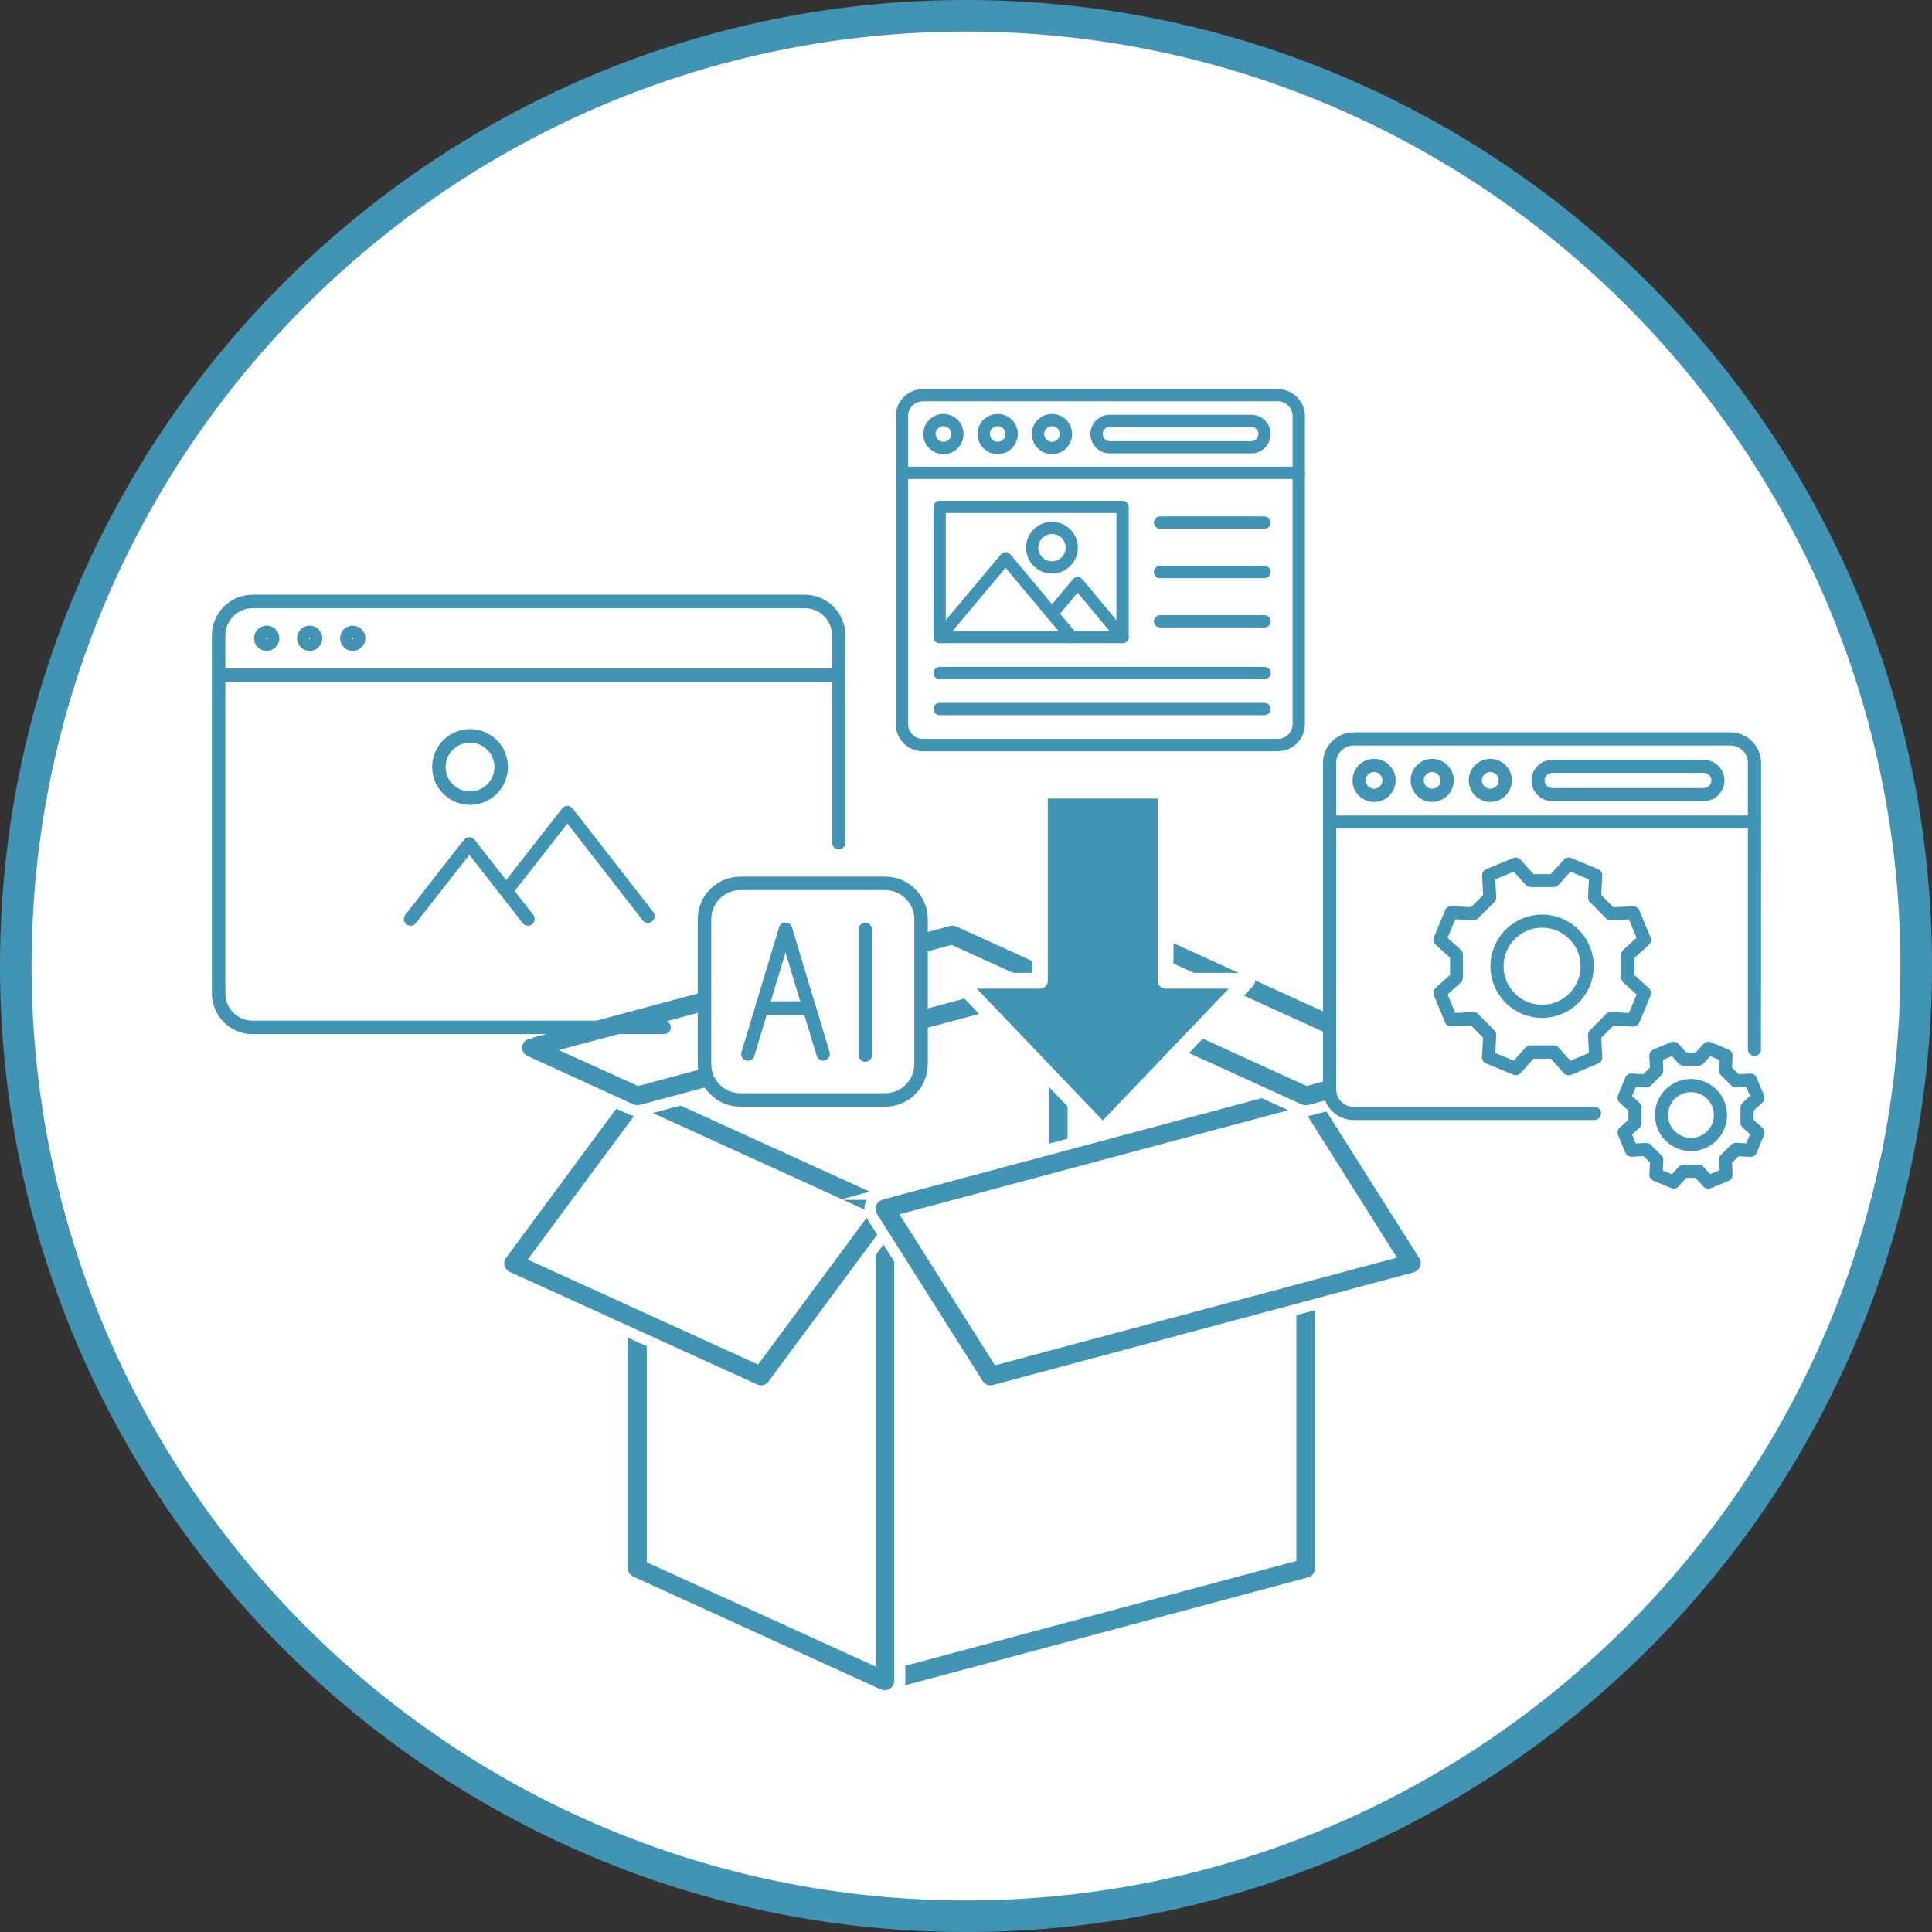 <svg xmlns="http://www.w3.org/2000/svg" id="_レイヤー_2" data-name="レイヤー_2" viewBox="0 0 244.72 244.72"><rect x="0" y="0" width="244.72" height="244.72" fill="#333333" stroke="none"/><defs><style> .cls-1 { fill: #fff; } .cls-2 { fill: #4294b5; } </style></defs><g id="_文字" data-name="文字"><g><g><circle class="cls-1" cx="122.36" cy="122.36" r="120.36"></circle><path class="cls-2" d="M122.36,244.72C54.89,244.72,0,189.83,0,122.36S54.89,0,122.36,0s122.36,54.89,122.36,122.36-54.89,122.36-122.36,122.36ZM122.36,4C57.1,4,4,57.1,4,122.36s53.1,118.36,118.36,118.36,118.36-53.1,118.36-118.36S187.62,4,122.36,4Z"></path></g><g><g><g><path class="cls-2" d="M167.27,163.62v35.02c0,.91-.64,1.68-1.49,1.86l-53.21,14.25c-1.01.27-2.02-.32-2.29-1.33-.05-.16-.08-.32-.08-.48v-59.84c0-1.04.85-1.89,1.89-1.89.72,0,1.33.43,1.65,1.01l12.6,19.92,38.59-10.33c.99-.27,2.02.32,2.29,1.33.03.16.05.32.05.48h0ZM163.52,197.2v-31.13l-37.55,10.04h0c-.77.21-1.62-.08-2.08-.8l-9.93-15.74v50.92l49.56-13.29Z"></path><path class="cls-1" d="M112.07,215.51c-1.14,0-2.16-.75-2.46-1.91-.06-.19-.1-.42-.1-.66v-59.84c0-1.43,1.16-2.59,2.59-2.59.93,0,1.8.53,2.26,1.37l12.3,19.45,38.09-10.2c.66-.18,1.35-.09,1.95.26.6.34,1.02.9,1.2,1.57.05.26.08.46.08.66v35.02c0,1.22-.86,2.29-2.04,2.54l-53.18,14.24c-.23.06-.46.09-.68.09ZM112.09,151.9c-.66,0-1.2.54-1.2,1.2v59.84c0,.09.01.17.04.26.18.68.82,1.04,1.45.88l53.21-14.25c.58-.13.98-.63.98-1.19v-35.02c0-.12-.02-.24-.04-.37-.07-.24-.26-.5-.53-.65-.27-.16-.59-.2-.89-.12l-39.08,10.47-12.87-20.35c-.24-.44-.64-.69-1.06-.69ZM113.26,211.39v-54.23l11.22,17.77c.28.44.8.64,1.3.5l38.43-10.28v32.57l-50.95,13.66ZM114.65,161.97v47.61l48.17-12.92v-29.69l-36.68,9.81c-1.1.3-2.24-.14-2.85-1.1l-8.65-13.7Z"></path></g><g><path class="cls-2" d="M82.61,170.09v27.35l27.59,12.57v-51.21l-12.3,16.62c-.53.75-1.55.96-2.34.56l-12.94-5.89ZM78.83,198.64v-31.48h.03c0-.27.05-.53.16-.77.43-.93,1.54-1.36,2.48-.93l14.3,6.52,14.7-19.87c.32-.53.91-.91,1.6-.91,1.04,0,1.86.85,1.86,1.89v59.84h0c0,.27-.05.53-.16.77-.45.93-1.55,1.36-2.5.93l-31.19-14.22c-.75-.27-1.28-.96-1.28-1.78h0Z"></path><path class="cls-1" d="M112.06,215.5c-.35,0-.71-.07-1.05-.23l-31.19-14.22c-.99-.35-1.68-1.33-1.68-2.42v-32.17h.12c.03-.12.08-.24.13-.36.29-.63.8-1.1,1.44-1.34.65-.24,1.34-.22,1.96.06l13.79,6.29,14.37-19.41c.43-.72,1.25-1.19,2.16-1.19,1.41,0,2.56,1.16,2.56,2.59v59.84c0,.37-.08.73-.22,1.05-.47.96-1.4,1.51-2.37,1.51ZM79.52,167.85v30.78c0,.51.32.95.82,1.13l31.24,14.24c.59.26,1.29,0,1.59-.6.05-.12.09-.29.09-.47v-59.84c0-.66-.52-1.2-1.17-1.2-.41,0-.79.21-1,.57l-15.07,20.38-14.81-6.76c-.28-.13-.6-.14-.89-.03-.3.11-.53.33-.66.61-.06.14-.1.31-.1.48l-.03.7ZM110.9,211.09l-28.98-13.2v-28.88l13.93,6.33c.54.27,1.17.12,1.49-.33l13.56-18.32v54.4ZM83.31,196.99l26.2,11.94v-48.02l-11.05,14.92c-.71.99-2.09,1.33-3.21.77l-11.94-5.43v25.82Z"></path></g><g><path class="cls-2" d="M134.41,149.05l-21.84,5.86c-.48.13-.96.05-1.39-.16l-31.24-14.22c-.96-.45-1.36-1.54-.93-2.5.24-.51.69-.88,1.22-1.01h0l53.32-14.3c.99-.27,2.02.32,2.29,1.33.05.16.05.32.05.48l.03,22.69c0,.91-.67,1.68-1.52,1.84h0ZM112.25,151.13l19.89-5.35v-18.8l-45.89,12.3,25.99,11.85Z"></path><path class="cls-1" d="M112.09,155.67c-.41,0-.82-.1-1.22-.3l-31.22-14.21c-1.3-.61-1.86-2.11-1.28-3.42.34-.71.95-1.22,1.69-1.4l53.31-14.3c.66-.18,1.35-.09,1.95.26.6.35,1.02.9,1.2,1.57.08.22.08.46.08.66l.03,22.69c0,1.21-.88,2.28-2.06,2.52l-21.81,5.85c-.22.06-.44.09-.66.09ZM134.04,123.34c-.1,0-.2.01-.3.04l-53.32,14.3c-.34.09-.63.32-.78.64-.27.6-.01,1.29.6,1.58l31.23,14.22c.33.16.62.2.91.12l21.9-5.87c.54-.1.95-.6.95-1.15l-.03-22.69c0-.11,0-.21-.02-.26-.09-.35-.29-.6-.56-.76-.18-.11-.38-.16-.59-.16ZM112.19,151.86l-27.98-12.76,48.63-13.04v20.24l-20.65,5.56ZM88.31,139.44l24,10.94,19.14-5.15v-17.36l-43.14,11.57Z"></path></g><g><path class="cls-2" d="M135.93,144.76l23.94-6.42-23.94-10.89v17.31ZM165.89,140.63l-31.27,8.36c-.19.05-.37.11-.59.11-1.04,0-1.89-.85-1.89-1.89v-22.69h.03c0-.27.05-.53.16-.77.43-.93,1.54-1.36,2.48-.93l31.27,14.25c.53.19.99.67,1.15,1.25.27,1.01-.32,2.05-1.33,2.32h0Z"></path><path class="cls-1" d="M134.04,149.8c-1.43,0-2.59-1.16-2.59-2.59v-23.39h.12c.03-.12.08-.25.13-.36.29-.62.79-1.1,1.44-1.34.65-.24,1.34-.22,1.96.06l31.27,14.25c.7.24,1.31.91,1.53,1.7.37,1.39-.45,2.81-1.83,3.17l-31.26,8.36c-.2.06-.46.13-.77.13ZM132.84,125.22v21.99c0,.66.54,1.19,1.2,1.19.12,0,.25-.04.4-.08l31.28-8.37c.63-.17,1.01-.82.84-1.47-.09-.34-.38-.66-.7-.77l-31.32-14.27c-.28-.13-.6-.14-.89-.03-.3.11-.53.33-.66.61-.06.14-.1.31-.1.48l-.03.7ZM135.23,145.67v-19.3l26.69,12.14-26.69,7.16ZM136.62,128.53v15.32l21.19-5.68-21.19-9.64Z"></path></g><g><path class="cls-2" d="M109.22,153.84l-27.88-12.7-13.42,18.14,27.88,12.7,13.42-18.14ZM81.49,137.12l31.29,14.25c.16.05.29.13.43.24.83.61.99,1.78.37,2.61l-15.69,21.2c-.51.69-1.47.96-2.26.59l-31.32-14.25c-.13-.05-.27-.13-.4-.24-.83-.61-1.01-1.78-.37-2.61l15.66-21.2c.53-.69,1.47-.96,2.29-.59h0Z"></path><path class="cls-1" d="M96.4,176.87c-.36,0-.72-.08-1.06-.24l-31.31-14.25c-.17-.07-.36-.18-.55-.33-.54-.4-.9-1.01-.99-1.69-.09-.68.08-1.35.5-1.89l15.65-21.19c.75-.97,2.04-1.3,3.14-.81h0s31.29,14.25,31.29,14.25c.16.05.37.16.57.33,1.11.82,1.34,2.43.5,3.57l-15.69,21.2c-.49.67-1.26,1.04-2.05,1.04ZM80.72,137.65c-.37,0-.73.17-.96.48l-15.65,21.19c-.2.25-.28.56-.24.86.04.31.21.59.46.78.1.08.17.12.24.15l31.35,14.26c.49.23,1.1.07,1.41-.36l15.69-21.2c.39-.52.28-1.26-.23-1.64-.1-.08-.16-.12-.23-.14l-31.36-14.27c-.16-.07-.32-.11-.49-.11ZM96.02,172.84l-29.18-13.29,14.27-19.28,29.18,13.29-14.27,19.28ZM68.98,159l26.59,12.11,12.58-16.99-26.59-12.11-12.58,16.99Z"></path></g><g><path class="cls-2" d="M111.59,151.28l53.34-14.28c.85-.24,1.7.16,2.1.91l13.34,21.09c.56.88.29,2.05-.59,2.58-.16.11-.32.19-.51.24h0l-53.32,14.27c-.85.24-1.73-.16-2.13-.91l-13.34-21.09c-.56-.88-.29-2.05.59-2.58.16-.11.35-.19.53-.24h-.03ZM164.56,140.98l-49.54,13.26,11.32,17.9,49.51-13.26-11.29-17.9Z"></path><path class="cls-1" d="M125.47,176.87c-.92,0-1.8-.5-2.25-1.34l-13.32-21.05c-.37-.59-.49-1.29-.33-1.96.04-.19.11-.37.19-.54h-3.44l5.08-1.37,53.34-14.27c1.13-.32,2.33.19,2.9,1.25l13.32,21.05c.37.59.49,1.29.33,1.97-.16.67-.56,1.23-1.15,1.58-.2.13-.43.24-.67.31l-53.33,14.28c-.22.06-.45.09-.67.09ZM112.21,151.84l-.41.12c-.13.04-.25.09-.34.15-.29.17-.47.43-.54.73-.07.31-.02.63.15.9l13.34,21.09c.28.52.84.75,1.35.61l53.33-14.28c.09-.03.19-.07.3-.15.29-.17.47-.43.54-.73.07-.31.02-.63-.15-.9l-13.34-21.09c-.28-.52-.81-.75-1.33-.61l-52.91,14.16ZM126.03,172.94l-12.1-19.13,50.95-13.64,12.07,19.13-50.92,13.64ZM116.12,154.67l10.54,16.66,48.1-12.89-10.51-16.66-48.13,12.89Z"></path></g><g><path class="cls-2" d="M66.84,130.88l53.32-14.27c.48-.13.96-.05,1.36.16l13.29,6.05c.96.43,1.36,1.54.93,2.48-.24.53-.69.91-1.22,1.04h0l-53.32,14.3c-.48.11-.96.05-1.36-.16l-13.29-6.07c-.96-.43-1.36-1.52-.93-2.48.24-.53.69-.88,1.23-1.01v-.03ZM120.48,120.42l-47.64,12.76,8.04,3.65,47.62-12.76-8.02-3.65Z"></path><path class="cls-1" d="M80.72,141.38c-.43,0-.85-.1-1.21-.29l-13.25-6.05c-1.3-.58-1.87-2.07-1.28-3.39.24-.53.65-.96,1.17-1.21v-.05l.52-.16,53.32-14.27c.61-.17,1.28-.09,1.87.22l13.25,6.03c.62.28,1.1.78,1.34,1.42.25.65.22,1.35-.07,1.98-.32.72-.94,1.24-1.69,1.42l-53.31,14.3c-.22.05-.44.07-.66.07ZM67.54,131.42v.04l-.53.13c-.35.09-.62.31-.76.62-.27.62-.02,1.29.58,1.55l13.3,6.08c.29.15.6.19.92.11l53.29-14.29c.35-.09.62-.32.77-.65.13-.29.14-.61.03-.91-.11-.29-.33-.52-.61-.65l-13.29-6.05c-.31-.16-.61-.2-.88-.12l-52.81,14.14ZM80.82,137.56l-10.04-4.55,49.76-13.32,10.01,4.55-49.73,13.32ZM74.89,133.34l6.04,2.74,45.5-12.19-6.02-2.74-45.53,12.19Z"></path></g><g><path class="cls-2" d="M133.56,122.71l14.41-3.86c.48-.13.96-.05,1.36.16l31.27,14.25c.93.43,1.36,1.54.93,2.48-.27.53-.72.88-1.22,1.04h0l-14.41,3.86c-.48.11-.96.05-1.38-.16l-31.24-14.25c-.93-.43-1.36-1.54-.93-2.48.24-.53.69-.91,1.22-1.04h0ZM148.29,122.66l-8.71,2.32,25.99,11.85,8.71-2.34-25.99-11.82Z"></path><path class="cls-1" d="M165.4,141.38c-.43,0-.84-.1-1.21-.29l-31.22-14.24c-.62-.28-1.09-.79-1.34-1.44-.24-.65-.22-1.34.06-1.96.32-.71.93-1.23,1.68-1.42l14.4-3.86c.61-.17,1.28-.09,1.87.22l31.23,14.23c1.29.59,1.86,2.12,1.28,3.4-.34.69-.93,1.19-1.65,1.41l-14.44,3.87c-.23.05-.45.08-.66.08ZM148.44,119.48c-.09,0-.19.01-.29.04l-14.42,3.87c-.33.08-.61.32-.76.65-.13.28-.14.6-.03.9.11.3.33.53.61.66l31.24,14.25c.3.15.62.18.95.11l14.38-3.85c.22-.07.57-.26.78-.68.25-.56-.02-1.27-.6-1.53l-31.26-14.25c-.16-.09-.37-.16-.6-.16ZM165.51,137.56l-27.99-12.76,10.83-2.88,27.98,12.73-10.82,2.91ZM141.63,125.15l24,10.94,6.6-1.78-24-10.92-6.59,1.75Z"></path></g></g><g><path class="cls-1" d="M168.29,104.12h53.83v36.54h-49.93c-2.15,0-3.9-1.75-3.9-3.9v-32.64h0Z"></path><path class="cls-2" d="M222.25,104.95h-53.82c-.46,0-.83-.37-.83-.83s.37-.83.83-.83h53.82c.46,0,.83.37.83.83s-.37.83-.83.83Z"></path><path class="cls-2" d="M215.81,101.48h-19.2c-1.45,0-2.62-1.18-2.62-2.62s1.18-2.62,2.62-2.62h19.2c1.45,0,2.62,1.18,2.62,2.62s-1.18,2.62-2.62,2.62ZM196.61,97.9c-.53,0-.96.43-.96.96s.43.96.96.96h19.2c.53,0,.96-.43.96-.96s-.43-.96-.96-.96h-19.2Z"></path><path class="cls-2" d="M201.97,141.87h-30.51c-2.14,0-3.88-1.74-3.88-3.88v-41.35c0-2.14,1.74-3.88,3.88-3.88h47.73c2.14,0,3.88,1.74,3.88,3.88q0,36.34-.02,36.44c-.09.45-.52.74-.98.66-.4-.08-.68-.44-.67-.84,0-.81,0-35.9,0-36.26,0-1.22-.99-2.21-2.21-2.21h-47.73c-1.22,0-2.21.99-2.21,2.21v41.35c0,1.22.99,2.21,2.21,2.21h30.51c.46,0,.83.37.83.83s-.37.83-.83.83Z"></path><path class="cls-2" d="M174.05,101.58c-1.5,0-2.73-1.22-2.73-2.73s1.22-2.73,2.73-2.73,2.73,1.22,2.73,2.73-1.22,2.73-2.73,2.73ZM174.05,97.79c-.59,0-1.06.48-1.06,1.06s.48,1.06,1.06,1.06,1.06-.48,1.06-1.06-.48-1.06-1.06-1.06Z"></path><path class="cls-2" d="M181.41,101.58c-1.5,0-2.73-1.22-2.73-2.73s1.22-2.73,2.73-2.73,2.73,1.22,2.73,2.73-1.22,2.73-2.73,2.73ZM181.41,97.79c-.59,0-1.06.48-1.06,1.06s.48,1.06,1.06,1.06,1.06-.48,1.06-1.06-.48-1.06-1.06-1.06Z"></path><path class="cls-2" d="M188.77,101.58c-1.5,0-2.73-1.22-2.73-2.73s1.22-2.73,2.73-2.73,2.73,1.22,2.73,2.73-1.22,2.73-2.73,2.73ZM188.77,97.79c-.59,0-1.06.48-1.06,1.06s.48,1.06,1.06,1.06,1.06-.48,1.06-1.06-.48-1.06-1.06-1.06Z"></path><g><path class="cls-2" d="M191.97,136.18c-.11,0-.22-.02-.32-.06l-3.42-1.42c-.33-.13-.53-.46-.51-.81l.13-2.46-1.54-1.54-2.46.13c-.36.02-.68-.19-.81-.51l-.22-.54c-.5-1.2-.57-1.38-1.19-2.89-.13-.32-.05-.7.21-.93l1.83-1.66v-2.18l-1.83-1.66c-.26-.24-.35-.61-.21-.94.57-1.38.68-1.65,1.08-2.59.06-.14.13-.31.21-.51l.13-.32c.13-.33.46-.54.81-.51l2.46.13,1.54-1.54-.13-2.46c-.02-.35.19-.68.51-.81l3.42-1.42c.33-.13.7-.05.94.21l1.65,1.83h2.18l1.65-1.83c.24-.26.61-.35.94-.21l3.42,1.42c.32.13.53.46.51.81l-.12,2.46.3.3c.17.17.33.33.49.5.19.19.39.39.62.62l.13.13,2.47-.13c.35-.02.68.19.81.51.59,1.42.69,1.67,1.12,2.7l.3.73c.13.33.05.7-.21.94l-1.83,1.66v2.18l1.83,1.66c.26.24.35.61.21.94l-.26.62c-.47,1.12-.55,1.33-1.16,2.8-.13.33-.46.53-.81.51l-2.47-.13-1.54,1.54.12,2.46c.02.35-.19.68-.51.81l-3.42,1.42c-.33.13-.7.05-.94-.21l-1.65-1.83h-2.18l-1.65,1.83c-.16.18-.39.27-.62.27ZM193.87,132.41h2.92c.24,0,.46.1.62.27l1.51,1.67,2.34-.97-.11-2.25c-.01-.23.08-.46.24-.63l2.06-2.07c.17-.17.39-.26.63-.24l2.25.12c.42-1.01.54-1.29.94-2.26l.03-.08-1.67-1.51c-.17-.16-.27-.38-.27-.62v-2.92c0-.24.1-.46.27-.62l1.67-1.51-.08-.18c-.37-.88-.49-1.19-.89-2.15l-2.25.12c-.24,0-.46-.08-.63-.24l-.39-.39c-.22-.22-.42-.42-.62-.62-.16-.16-.32-.32-.49-.5l-.56-.56c-.17-.17-.25-.39-.24-.63l.11-2.25-2.34-.97-1.51,1.67c-.16.17-.38.27-.62.27h-2.92c-.24,0-.46-.1-.62-.27l-1.51-1.67-2.34.97.12,2.25c.01.24-.08.46-.24.63l-2.07,2.06c-.17.17-.39.26-.63.24l-2.25-.12c-.04.1-.08.19-.11.28-.34.81-.47,1.13-.86,2.06l1.67,1.51c.17.16.27.38.27.62v2.92c0,.24-.1.46-.27.62l-1.67,1.51c.43,1.03.54,1.31.97,2.34l2.25-.12c.24-.01.46.08.63.24l2.07,2.07c.17.17.25.4.24.63l-.12,2.25,2.34.97,1.51-1.67c.16-.17.38-.27.62-.27Z"></path><path class="cls-2" d="M195.33,128.93c-3.61,0-6.54-2.93-6.54-6.54s2.93-6.54,6.54-6.54,6.54,2.93,6.54,6.54-2.93,6.54-6.54,6.54ZM195.33,117.51c-2.69,0-4.88,2.19-4.88,4.88s2.19,4.88,4.88,4.88,4.88-2.19,4.88-4.88-2.19-4.88-4.88-4.88Z"></path></g><g><path class="cls-2" d="M211.99,150.55c-.11,0-.22-.02-.32-.06l-2.24-.93c-.33-.13-.53-.46-.51-.81l.08-1.48-.83-.83-1.48.08c-.35.02-.68-.19-.81-.51l-.93-2.24c-.13-.32-.05-.7.21-.93l1.1-1v-1.17l-1.1-1c-.26-.24-.35-.61-.21-.94.37-.9.45-1.08.7-1.7.04-.09.09-.21.14-.34l.08-.2c.13-.33.46-.53.81-.51l1.48.08.83-.83-.08-1.48c-.02-.35.19-.68.51-.81l2.24-.93c.33-.13.7-.05.94.21l1,1.1h1.17l1-1.1c.24-.26.61-.35.94-.21l2.24.93c.32.13.53.46.51.81l-.07,1.48.43.43c.12.12.25.25.4.4h0s1.48-.07,1.48-.07c.35-.02.68.19.81.51l.93,2.24c.13.33.05.7-.21.94l-1.1,1v1.17l1.1,1c.26.24.35.61.21.94l-.17.4c-.31.74-.36.87-.76,1.84-.13.33-.46.53-.81.51l-1.48-.08-.83.83.07,1.48c.02.35-.19.68-.51.81l-2.24.93c-.32.13-.7.05-.94-.21l-1-1.1h-1.17l-1,1.1c-.16.18-.39.27-.62.27ZM213.23,147.51h1.91c.24,0,.46.1.62.27l.85.94,1.15-.48-.06-1.27c-.01-.23.08-.46.24-.63l1.35-1.35c.17-.17.4-.25.63-.24l1.27.07c.19-.47.28-.68.48-1.15l-.94-.85c-.17-.16-.27-.38-.27-.62v-1.91c0-.24.1-.46.27-.62l.94-.85-.48-1.15-1.27.07c-.24.01-.46-.08-.63-.24l-.26-.26c-.14-.14-.27-.27-.39-.39l-.69-.69c-.17-.17-.25-.39-.24-.63l.06-1.27-1.15-.48-.85.94c-.16.17-.38.27-.62.27h-1.91c-.24,0-.46-.1-.62-.27l-.85-.94-1.15.48.07,1.27c.01.24-.08.46-.24.63l-1.35,1.35c-.17.17-.39.26-.63.24l-1.26-.06c-.2.47-.29.69-.48,1.15l.94.85c.17.16.27.38.27.62v1.91c0,.24-.1.46-.27.62l-.94.85.48,1.15h0s1.26-.07,1.26-.07c.24-.01.46.08.63.24l1.35,1.35c.17.17.25.4.24.63l-.07,1.27,1.15.48.85-.94c.16-.17.38-.27.62-.27Z"></path><path class="cls-2" d="M214.19,145.81c-2.52,0-4.57-2.05-4.57-4.57s2.05-4.57,4.57-4.57,4.57,2.05,4.57,4.57-2.05,4.57-4.57,4.57ZM214.19,138.34c-1.6,0-2.9,1.3-2.9,2.9s1.3,2.9,2.9,2.9,2.9-1.3,2.9-2.9-1.3-2.9-2.9-2.9Z"></path></g></g><g><g><g><path class="cls-2" d="M164.51,60.67h-50.27c-.43,0-.78-.35-.78-.78s.35-.78.78-.78h50.27c.43,0,.78.35.78.78s-.35.78-.78.78Z"></path><path class="cls-2" d="M158.5,57.43h-17.93c-1.35,0-2.45-1.1-2.45-2.45s1.1-2.45,2.45-2.45h17.93c1.35,0,2.45,1.1,2.45,2.45s-1.1,2.45-2.45,2.45ZM140.57,54.08c-.49,0-.9.4-.9.9s.4.9.9.9h17.93c.49,0,.9-.4.9-.9s-.4-.9-.9-.9h-17.93Z"></path><path class="cls-2" d="M161.86,95.16h-44.97c-1.89,0-3.43-1.54-3.43-3.43v-39.01c0-1.89,1.54-3.43,3.43-3.43h44.97c1.89,0,3.43,1.54,3.43,3.42,0,9.96,0,31.51,0,39.02,0,1.89-1.54,3.42-3.43,3.42ZM116.89,50.84c-1.03,0-1.87.84-1.87,1.87v39.01c0,1.03.84,1.87,1.87,1.87h44.97c1.03,0,1.87-.84,1.87-1.87h0c0-7.51,0-29.06,0-39.02,0-1.03-.84-1.87-1.87-1.87h-44.97Z"></path><path class="cls-2" d="M119.5,57.53c-1.4,0-2.55-1.14-2.55-2.55s1.14-2.55,2.55-2.55,2.55,1.14,2.55,2.55-1.14,2.55-2.55,2.55ZM119.5,53.98c-.55,0-.99.45-.99.99s.45.99.99.99.99-.45.99-.99-.45-.99-.99-.99Z"></path><path class="cls-2" d="M126.37,57.53c-1.4,0-2.55-1.14-2.55-2.55s1.14-2.55,2.55-2.55,2.55,1.14,2.55,2.55-1.14,2.55-2.55,2.55ZM126.37,53.98c-.55,0-.99.45-.99.99s.45.99.99.99.99-.45.99-.99-.45-.99-.99-.99Z"></path><path class="cls-2" d="M133.25,57.53c-1.4,0-2.55-1.14-2.55-2.55s1.14-2.55,2.55-2.55,2.55,1.14,2.55,2.55-1.14,2.55-2.55,2.55ZM133.25,53.98c-.55,0-.99.45-.99.99s.45.99.99.99.99-.45.99-.99-.45-.99-.99-.99Z"></path></g><path class="cls-2" d="M142.19,81.47h-23.17c-.43,0-.78-.35-.78-.78v-16.48c0-.43.35-.78.78-.78h23.17c.43,0,.78.35.78.78v16.48c0,.43-.35.78-.78.78ZM119.8,79.91h21.61v-14.93h-21.61v14.93Z"></path><path class="cls-2" d="M135.73,81.47c-.22,0-.44-.09-.6-.28l-7.76-9.27-7.76,9.27c-.28.33-.77.37-1.09.1-.33-.28-.37-.77-.1-1.09l8.36-9.98c.15-.18.37-.28.6-.28s.45.1.6.28l8.36,9.98c.28.33.23.82-.1,1.09-.15.12-.32.18-.5.18Z"></path><path class="cls-2" d="M142.19,81.47c-.22,0-.44-.1-.6-.28l-5.09-6.12-2.66,3.17c-.28.33-.77.37-1.09.1-.33-.28-.37-.77-.1-1.09l3.25-3.88c.15-.18.37-.28.6-.28h0c.23,0,.45.1.6.28l5.69,6.83c.27.33.23.82-.1,1.09-.15.12-.32.18-.5.18Z"></path><path class="cls-2" d="M160.18,86.03h-41.16c-.43,0-.78-.35-.78-.78s.35-.78.78-.78h41.16c.43,0,.78.35.78.78s-.35.78-.78.78Z"></path><g><path class="cls-2" d="M160.18,66.97h-13.24c-.43,0-.78-.35-.78-.78s.35-.78.78-.78h13.24c.43,0,.78.35.78.78s-.35.78-.78.78Z"></path><path class="cls-2" d="M160.18,73.23h-13.24c-.43,0-.78-.35-.78-.78s.35-.78.78-.78h13.24c.43,0,.78.35.78.78s-.35.78-.78.78Z"></path><path class="cls-2" d="M160.18,79.48h-13.24c-.43,0-.78-.35-.78-.78s.35-.78.78-.78h13.24c.43,0,.78.35.78.78s-.35.78-.78.78Z"></path></g><path class="cls-2" d="M160.18,90.59h-41.16c-.43,0-.78-.35-.78-.78s.35-.78.78-.78h41.16c.43,0,.78.35.78.78s-.35.78-.78.78Z"></path></g><path class="cls-2" d="M133.25,72.65c-1.81,0-3.28-1.47-3.28-3.28s1.47-3.28,3.28-3.28,3.28,1.47,3.28,3.28-1.47,3.28-3.28,3.28ZM133.25,67.64c-.95,0-1.73.77-1.73,1.73s.77,1.73,1.73,1.73,1.73-.77,1.73-1.73-.77-1.73-1.73-1.73Z"></path></g><g><rect class="cls-1" x="89.97" y="112.8" width="26.4" height="26.4" rx="3.32" ry="3.32"></rect><g><g><path class="cls-2" d="M112.13,140.18h-18.36c-2.97,0-5.39-2.42-5.39-5.39v-18.36c0-2.97,2.42-5.39,5.39-5.39h18.36c2.97,0,5.39,2.42,5.39,5.39v18.36c0,2.97-2.42,5.39-5.39,5.39ZM93.77,112.75c-2.03,0-3.68,1.65-3.68,3.68v18.36c0,2.03,1.65,3.68,3.68,3.68h18.36c2.03,0,3.68-1.65,3.68-3.68v-18.36c0-2.03-1.65-3.68-3.68-3.68h-18.36Z"></path><g><g><g><path class="cls-2" d="M94.74,134.36c-.08,0-.16-.01-.25-.04-.45-.14-.71-.61-.57-1.06l4.76-15.78c.14-.45.61-.71,1.06-.57.45.14.71.61.57,1.06l-4.76,15.78c-.11.37-.45.61-.82.61Z"></path><path class="cls-2" d="M104.27,134.36c-.37,0-.71-.24-.82-.61l-4.76-15.78c-.14-.45.12-.93.57-1.06.45-.14.93.12,1.06.57l4.76,15.78c.14.45-.12.93-.57,1.06-.08.02-.17.04-.25.04Z"></path></g><path class="cls-2" d="M102.48,128.53h-5.95c-.47,0-.85-.38-.85-.85s.38-.85.85-.85h5.95c.47,0,.85.38.85.85s-.38.85-.85.85Z"></path></g><path class="cls-2" d="M109.6,134.5c-.47,0-.85-.38-.85-.85v-15.92c0-.47.38-.85.85-.85s.85.38.85.85v15.92c0,.47-.38.85-.85.85Z"></path></g></g><g><path class="cls-2" d="M84.13,130.99H31.99c-2.84,0-5.15-2.31-5.15-5.15v-45.36c0-2.84,2.31-5.15,5.15-5.15h69.95c2.84,0,5.15,2.31,5.15,5.15v26.25c0,.47-.38.85-.85.85s-.85-.38-.85-.85v-26.25c0-1.9-1.55-3.44-3.44-3.44H31.99c-1.9,0-3.44,1.55-3.44,3.44v45.36c0,1.9,1.55,3.44,3.44,3.44h52.13c.47,0,.85.38.85.85s-.38.85-.85.85Z"></path><path class="cls-2" d="M105.69,86.38H28.23c-.47,0-.85-.38-.85-.85s.38-.85.85-.85h77.46c.47,0,.85.38.85.85s-.38.85-.85.85Z"></path><path class="cls-2" d="M33.78,82.45c-.88,0-1.6-.72-1.6-1.6s.72-1.6,1.6-1.6,1.6.72,1.6,1.6-.72,1.6-1.6,1.6ZM33.78,80.74c-.06,0-.1.05-.1.1s.05.1.1.1.1-.05.1-.1-.05-.1-.1-.1Z"></path><path class="cls-2" d="M39.23,82.45c-.88,0-1.6-.72-1.6-1.6s.72-1.6,1.6-1.6,1.6.72,1.6,1.6-.72,1.6-1.6,1.6ZM39.23,80.74c-.06,0-.1.05-.1.1s.05.1.1.1.1-.05.1-.1-.05-.1-.1-.1Z"></path><path class="cls-2" d="M44.68,82.45c-.88,0-1.6-.72-1.6-1.6s.72-1.6,1.6-1.6,1.6.72,1.6,1.6-.72,1.6-1.6,1.6ZM44.68,80.74c-.06,0-.1.05-.1.1s.05.1.1.1.1-.05.1-.1-.05-.1-.1-.1Z"></path></g></g><g><g><path class="cls-2" d="M66.88,117.26c-.25,0-.5-.11-.67-.33l-6.76-8.65-6.77,8.65c-.29.37-.83.44-1.2.15-.37-.29-.44-.83-.15-1.2l7.44-9.51c.16-.21.41-.33.67-.33s.51.12.67.33l7.44,9.51c.29.37.22.91-.15,1.2-.16.12-.34.18-.53.18Z"></path><path class="cls-2" d="M82.07,116.9c-.25,0-.51-.11-.67-.33l-9.53-12.25-6.76,8.65c-.29.37-.83.44-1.2.15-.37-.29-.44-.83-.15-1.2l7.44-9.51c.16-.21.4-.33.67-.33.26,0,.51.12.67.33l10.2,13.11c.29.37.22.91-.15,1.2-.16.12-.34.18-.52.18Z"></path></g><path class="cls-2" d="M59.54,101.95c-2.64,0-4.8-2.15-4.8-4.8s2.15-4.8,4.8-4.8,4.8,2.15,4.8,4.8-2.15,4.8-4.8,4.8ZM59.54,94.07c-1.7,0-3.09,1.39-3.09,3.09s1.39,3.09,3.09,3.09,3.09-1.39,3.09-3.09-1.39-3.09-3.09-3.09Z"></path></g></g></g><g><polygon class="cls-2" points="147.64 124.23 147.64 100.15 131.71 100.15 131.71 124.23 121.38 124.23 139.68 143.37 157.97 124.23 147.64 124.23"></polygon><path class="cls-1" d="M139.68,144.37c-.27,0-.53-.11-.72-.31l-18.3-19.14c-.28-.29-.35-.72-.2-1.08.16-.37.52-.61.92-.61h9.34v-23.08c0-.55.45-1,1-1h15.92c.55,0,1,.45,1,1v23.08h9.34c.4,0,.76.24.92.61.16.37.08.79-.2,1.08l-18.3,19.14c-.19.2-.45.31-.72.31ZM123.72,125.23l15.96,16.69,15.96-16.69h-8c-.55,0-1-.45-1-1v-23.08h-13.92v23.08c0,.55-.45,1-1,1h-8Z"></path></g></g></g></svg>